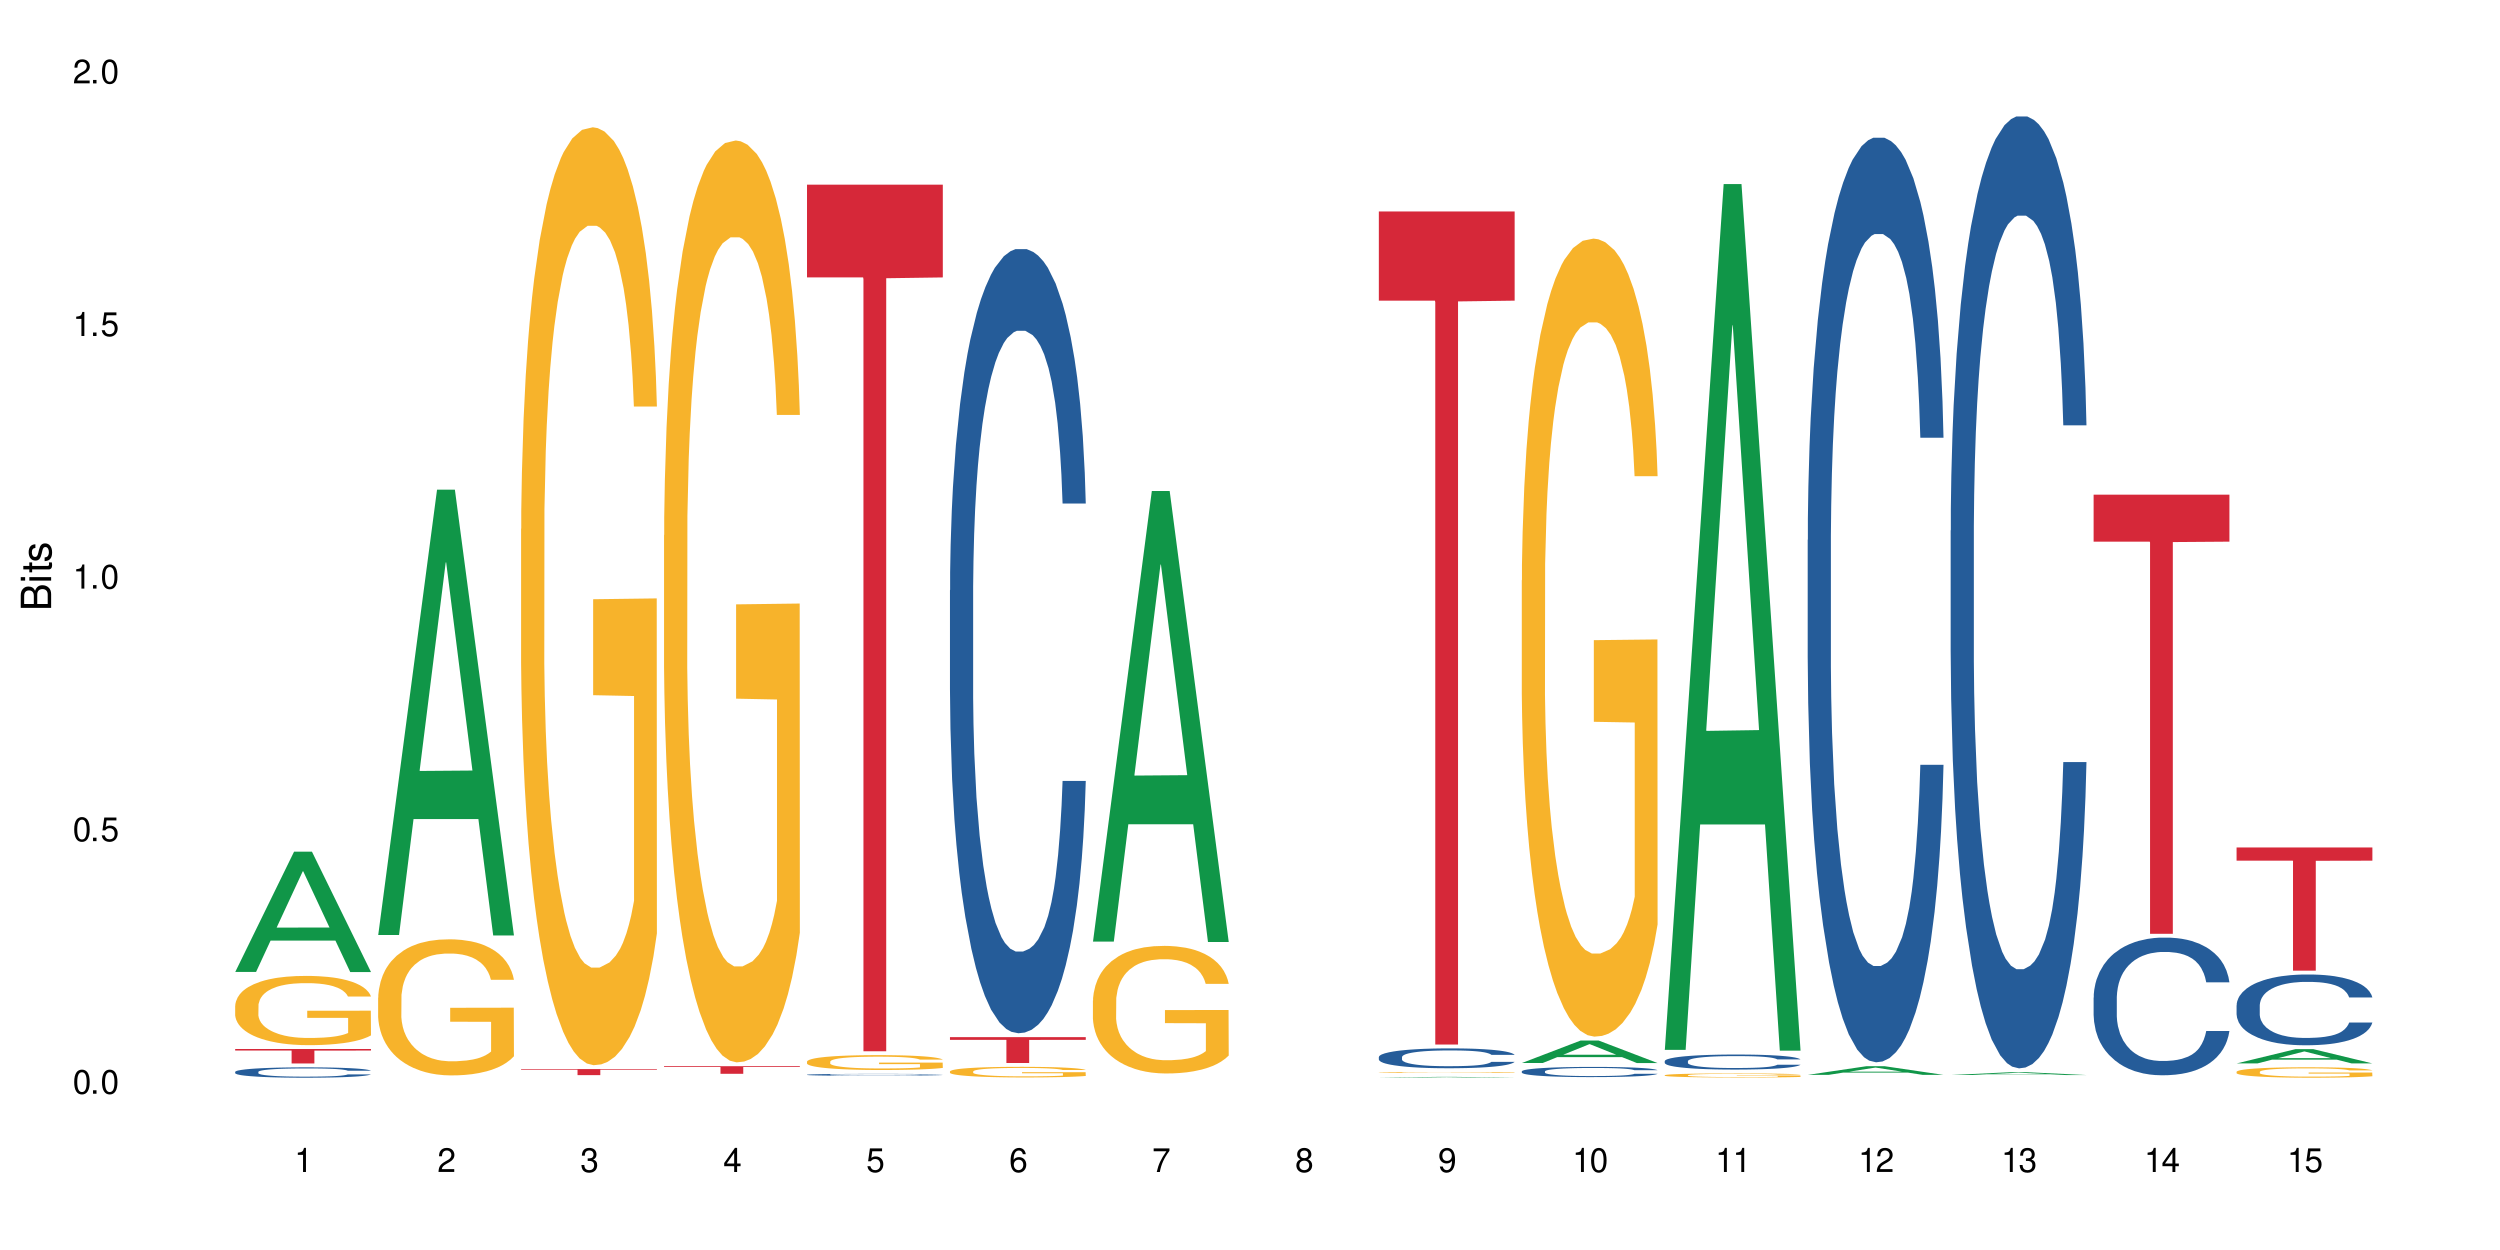 <?xml version="1.0" encoding="UTF-8"?>
<svg xmlns="http://www.w3.org/2000/svg" xmlns:xlink="http://www.w3.org/1999/xlink" width="720" height="360" viewBox="0 0 720 360">
<defs>
<g>
<g id="glyph-0-0">
</g>
<g id="glyph-0-1">
<path d="M 2.641 -6.938 C 2 -6.938 1.422 -6.656 1.078 -6.172 C 0.641 -5.562 0.406 -4.641 0.406 -3.359 C 0.406 -1.016 1.188 0.219 2.641 0.219 C 4.078 0.219 4.859 -1.016 4.859 -3.297 C 4.859 -4.641 4.656 -5.547 4.203 -6.172 C 3.844 -6.656 3.281 -6.938 2.641 -6.938 Z M 2.641 -6.188 C 3.547 -6.188 4 -5.25 4 -3.375 C 4 -1.406 3.562 -0.484 2.625 -0.484 C 1.734 -0.484 1.281 -1.438 1.281 -3.344 C 1.281 -5.25 1.734 -6.188 2.641 -6.188 Z M 2.641 -6.188 "/>
</g>
<g id="glyph-0-2">
<path d="M 1.828 -1 L 0.828 -1 L 0.828 0 L 1.828 0 Z M 1.828 -1 "/>
</g>
<g id="glyph-0-3">
<path d="M 4.562 -6.797 L 1.062 -6.797 L 0.547 -3.094 L 1.328 -3.094 C 1.719 -3.562 2.047 -3.734 2.578 -3.734 C 3.484 -3.734 4.062 -3.109 4.062 -2.094 C 4.062 -1.125 3.484 -0.531 2.578 -0.531 C 1.828 -0.531 1.375 -0.906 1.188 -1.672 L 0.328 -1.672 C 0.453 -1.109 0.547 -0.844 0.75 -0.594 C 1.125 -0.078 1.828 0.219 2.594 0.219 C 3.969 0.219 4.922 -0.781 4.922 -2.219 C 4.922 -3.562 4.031 -4.484 2.719 -4.484 C 2.25 -4.484 1.859 -4.359 1.469 -4.062 L 1.734 -5.969 L 4.562 -5.969 Z M 4.562 -6.797 "/>
</g>
<g id="glyph-0-4">
<path d="M 2.484 -4.938 L 2.484 0 L 3.328 0 L 3.328 -6.938 L 2.766 -6.938 C 2.469 -5.875 2.281 -5.734 0.984 -5.562 L 0.984 -4.938 Z M 2.484 -4.938 "/>
</g>
<g id="glyph-0-5">
<path d="M 4.859 -0.828 L 1.281 -0.828 C 1.359 -1.406 1.672 -1.781 2.5 -2.281 L 3.469 -2.828 C 4.406 -3.344 4.906 -4.062 4.906 -4.906 C 4.906 -5.484 4.672 -6.031 4.266 -6.406 C 3.859 -6.766 3.375 -6.938 2.719 -6.938 C 1.859 -6.938 1.219 -6.625 0.844 -6.031 C 0.609 -5.672 0.5 -5.234 0.484 -4.531 L 1.328 -4.531 C 1.359 -5.016 1.406 -5.281 1.531 -5.516 C 1.75 -5.938 2.188 -6.203 2.703 -6.203 C 3.469 -6.203 4.031 -5.641 4.031 -4.891 C 4.031 -4.344 3.719 -3.859 3.125 -3.516 L 2.234 -3 C 0.812 -2.172 0.406 -1.531 0.328 -0.016 L 4.859 -0.016 Z M 4.859 -0.828 "/>
</g>
<g id="glyph-0-6">
<path d="M 2.125 -3.188 L 2.578 -3.188 C 3.5 -3.188 3.984 -2.766 3.984 -1.922 C 3.984 -1.062 3.469 -0.531 2.594 -0.531 C 1.656 -0.531 1.203 -1 1.156 -2.016 L 0.312 -2.016 C 0.344 -1.453 0.438 -1.094 0.609 -0.781 C 0.953 -0.109 1.625 0.219 2.547 0.219 C 3.953 0.219 4.859 -0.625 4.859 -1.938 C 4.859 -2.828 4.516 -3.297 3.703 -3.594 C 4.344 -3.844 4.656 -4.328 4.656 -5.031 C 4.656 -6.219 3.875 -6.938 2.578 -6.938 C 1.203 -6.938 0.484 -6.172 0.453 -4.703 L 1.297 -4.703 C 1.312 -5.125 1.344 -5.359 1.453 -5.578 C 1.641 -5.969 2.062 -6.203 2.594 -6.203 C 3.344 -6.203 3.797 -5.75 3.797 -5 C 3.797 -4.516 3.609 -4.219 3.25 -4.047 C 3.016 -3.953 2.703 -3.922 2.125 -3.906 Z M 2.125 -3.188 "/>
</g>
<g id="glyph-0-7">
<path d="M 3.141 -1.672 L 3.141 0 L 3.984 0 L 3.984 -1.672 L 4.984 -1.672 L 4.984 -2.438 L 3.984 -2.438 L 3.984 -6.938 L 3.359 -6.938 L 0.266 -2.578 L 0.266 -1.672 Z M 3.141 -2.438 L 1 -2.438 L 3.141 -5.5 Z M 3.141 -2.438 "/>
</g>
<g id="glyph-0-8">
<path d="M 4.781 -5.125 C 4.609 -6.266 3.891 -6.938 2.844 -6.938 C 2.094 -6.938 1.422 -6.578 1.031 -5.953 C 0.594 -5.266 0.406 -4.422 0.406 -3.172 C 0.406 -2 0.578 -1.25 0.984 -0.641 C 1.359 -0.078 1.953 0.219 2.703 0.219 C 3.984 0.219 4.922 -0.75 4.922 -2.094 C 4.922 -3.375 4.062 -4.281 2.844 -4.281 C 2.172 -4.281 1.641 -4.031 1.281 -3.516 C 1.281 -5.234 1.828 -6.188 2.797 -6.188 C 3.391 -6.188 3.797 -5.797 3.938 -5.125 Z M 2.734 -3.531 C 3.547 -3.531 4.062 -2.953 4.062 -2.031 C 4.062 -1.156 3.484 -0.531 2.703 -0.531 C 1.922 -0.531 1.328 -1.188 1.328 -2.078 C 1.328 -2.938 1.906 -3.531 2.734 -3.531 Z M 2.734 -3.531 "/>
</g>
<g id="glyph-0-9">
<path d="M 4.984 -6.797 L 0.438 -6.797 L 0.438 -5.969 L 4.109 -5.969 C 2.5 -3.656 1.828 -2.234 1.328 0 L 2.219 0 C 2.594 -2.172 3.453 -4.047 4.984 -6.094 Z M 4.984 -6.797 "/>
</g>
<g id="glyph-0-10">
<path d="M 3.75 -3.656 C 4.469 -4.094 4.688 -4.438 4.688 -5.078 C 4.688 -6.172 3.844 -6.938 2.641 -6.938 C 1.438 -6.938 0.594 -6.172 0.594 -5.094 C 0.594 -4.438 0.812 -4.094 1.516 -3.656 C 0.734 -3.266 0.359 -2.703 0.359 -1.922 C 0.359 -0.656 1.281 0.219 2.641 0.219 C 3.984 0.219 4.922 -0.656 4.922 -1.922 C 4.922 -2.703 4.531 -3.266 3.75 -3.656 Z M 2.641 -6.188 C 3.359 -6.188 3.812 -5.75 3.812 -5.062 C 3.812 -4.406 3.344 -3.984 2.641 -3.984 C 1.922 -3.984 1.453 -4.406 1.453 -5.078 C 1.453 -5.75 1.922 -6.188 2.641 -6.188 Z M 2.641 -3.266 C 3.484 -3.266 4.062 -2.719 4.062 -1.906 C 4.062 -1.078 3.484 -0.531 2.625 -0.531 C 1.797 -0.531 1.219 -1.094 1.219 -1.906 C 1.219 -2.719 1.781 -3.266 2.641 -3.266 Z M 2.641 -3.266 "/>
</g>
<g id="glyph-0-11">
<path d="M 0.516 -1.578 C 0.672 -0.453 1.406 0.219 2.438 0.219 C 3.188 0.219 3.859 -0.141 4.266 -0.766 C 4.688 -1.453 4.891 -2.297 4.891 -3.547 C 4.891 -4.719 4.703 -5.453 4.312 -6.078 C 3.938 -6.641 3.344 -6.938 2.594 -6.938 C 1.297 -6.938 0.359 -5.969 0.359 -4.625 C 0.359 -3.344 1.234 -2.453 2.453 -2.453 C 3.094 -2.453 3.578 -2.672 4.016 -3.203 C 4 -1.484 3.469 -0.531 2.5 -0.531 C 1.906 -0.531 1.484 -0.906 1.359 -1.578 Z M 2.578 -6.203 C 3.375 -6.203 3.969 -5.531 3.969 -4.641 C 3.969 -3.797 3.391 -3.188 2.547 -3.188 C 1.734 -3.188 1.234 -3.766 1.234 -4.688 C 1.234 -5.562 1.797 -6.203 2.578 -6.203 Z M 2.578 -6.203 "/>
</g>
<g id="glyph-1-0">
</g>
<g id="glyph-1-1">
<path d="M 0 -0.953 L 0 -4.891 C 0 -5.719 -0.234 -6.344 -0.734 -6.797 C -1.188 -7.234 -1.812 -7.469 -2.5 -7.469 C -3.547 -7.469 -4.188 -7 -4.625 -5.875 C -4.984 -6.688 -5.625 -7.094 -6.531 -7.094 C -7.172 -7.094 -7.734 -6.859 -8.141 -6.391 C -8.562 -5.922 -8.75 -5.344 -8.75 -4.5 L -8.75 -0.953 Z M -4.984 -2.062 L -7.766 -2.062 L -7.766 -4.219 C -7.766 -4.844 -7.688 -5.203 -7.453 -5.5 C -7.219 -5.812 -6.859 -5.969 -6.375 -5.969 C -5.891 -5.969 -5.531 -5.812 -5.297 -5.5 C -5.062 -5.203 -4.984 -4.844 -4.984 -4.219 Z M -0.984 -2.062 L -4 -2.062 L -4 -4.781 C -4 -5.766 -3.438 -6.359 -2.484 -6.359 C -1.547 -6.359 -0.984 -5.766 -0.984 -4.781 Z M -0.984 -2.062 "/>
</g>
<g id="glyph-1-2">
<path d="M -6.281 -1.797 L -6.281 -0.797 L 0 -0.797 L 0 -1.797 Z M -8.75 -1.797 L -8.75 -0.797 L -7.484 -0.797 L -7.484 -1.797 Z M -8.75 -1.797 "/>
</g>
<g id="glyph-1-3">
<path d="M -6.281 -3.047 L -6.281 -2.016 L -8.016 -2.016 L -8.016 -1.016 L -6.281 -1.016 L -6.281 -0.172 L -5.469 -0.172 L -5.469 -1.016 L -0.719 -1.016 C -0.078 -1.016 0.281 -1.453 0.281 -2.234 C 0.281 -2.5 0.25 -2.719 0.188 -3.047 L -0.641 -3.047 C -0.609 -2.906 -0.594 -2.766 -0.594 -2.562 C -0.594 -2.141 -0.719 -2.016 -1.156 -2.016 L -5.469 -2.016 L -5.469 -3.047 Z M -6.281 -3.047 "/>
</g>
<g id="glyph-1-4">
<path d="M -4.531 -5.25 C -5.766 -5.25 -6.469 -4.422 -6.469 -2.969 C -6.469 -1.516 -5.719 -0.562 -4.547 -0.562 C -3.562 -0.562 -3.094 -1.062 -2.734 -2.562 L -2.516 -3.484 C -2.344 -4.188 -2.094 -4.469 -1.641 -4.469 C -1.047 -4.469 -0.641 -3.875 -0.641 -3 C -0.641 -2.453 -0.797 -2 -1.062 -1.75 C -1.25 -1.594 -1.422 -1.531 -1.875 -1.469 L -1.875 -0.406 C -0.422 -0.453 0.281 -1.266 0.281 -2.922 C 0.281 -4.5 -0.5 -5.516 -1.719 -5.516 C -2.656 -5.516 -3.172 -4.984 -3.469 -3.734 L -3.703 -2.766 C -3.891 -1.953 -4.156 -1.609 -4.594 -1.609 C -5.188 -1.609 -5.547 -2.125 -5.547 -2.938 C -5.547 -3.75 -5.203 -4.172 -4.531 -4.203 Z M -4.531 -5.25 "/>
</g>
</g>
</defs>
<rect x="-72" y="-36" width="864" height="432" fill="rgb(100%, 100%, 100%)" fill-opacity="1"/>
<path fill-rule="nonzero" fill="rgb(6.275%, 58.824%, 28.235%)" fill-opacity="1" d="M 67.73 279.914 L 67.773 279.883 L 84.695 245.273 L 89.836 245.273 L 106.844 279.949 L 100.867 279.949 L 96.605 270.895 L 77.926 270.895 L 73.75 279.914 L 67.73 279.914 L 79.723 267.152 L 94.895 267.121 L 87.328 250.938 L 87.246 250.906 L 87.16 251.004 L 79.684 267.121 L 79.723 267.152 Z M 67.73 279.914 "/>
<path fill-rule="nonzero" fill="rgb(14.51%, 36.078%, 60%)" fill-opacity="1" d="M 67.73 308.699 L 67.777 308.695 L 67.777 308.629 L 67.922 308.527 L 68.254 308.395 L 68.59 308.305 L 69.449 308.145 L 70.641 307.988 L 71.879 307.867 L 72.785 307.797 L 73.598 307.742 L 75.457 307.641 L 76.652 307.59 L 77.938 307.543 L 79.512 307.496 L 80.656 307.469 L 83.234 307.426 L 85.141 307.406 L 86.621 307.398 L 89.816 307.398 L 91.723 307.41 L 93.105 307.422 L 94.633 307.445 L 95.922 307.469 L 98.164 307.531 L 100.168 307.605 L 101.074 307.648 L 102.504 307.734 L 103.602 307.816 L 104.363 307.887 L 105.223 307.988 L 105.984 308.109 L 106.559 308.25 L 106.844 308.367 L 100.168 308.367 L 99.832 308.258 L 99.449 308.172 L 98.734 308.062 L 98.02 307.984 L 97.02 307.902 L 96.113 307.852 L 94.871 307.801 L 93.773 307.766 L 92.629 307.742 L 91.531 307.727 L 89.434 307.711 L 87 307.711 L 86.094 307.715 L 84.234 307.738 L 83.234 307.758 L 81.801 307.793 L 80.801 307.828 L 79.609 307.883 L 78.797 307.93 L 77.797 308 L 77.078 308.066 L 76.27 308.156 L 75.793 308.223 L 75.363 308.301 L 74.98 308.391 L 74.695 308.484 L 74.504 308.586 L 74.41 308.684 L 74.41 309.105 L 74.504 309.207 L 74.742 309.32 L 75.363 309.488 L 76.27 309.633 L 77.32 309.746 L 78.32 309.828 L 78.891 309.867 L 79.656 309.91 L 80.848 309.965 L 82.566 310.02 L 83.566 310.039 L 85.094 310.062 L 86.668 310.074 L 88.766 310.074 L 90.625 310.062 L 91.867 310.047 L 93.156 310.027 L 94.918 309.98 L 96.016 309.938 L 96.969 309.887 L 97.688 309.832 L 98.164 309.789 L 98.879 309.703 L 99.449 309.613 L 99.879 309.516 L 100.168 309.422 L 106.844 309.422 L 106.559 309.531 L 106.129 309.641 L 105.699 309.719 L 105.031 309.812 L 104.27 309.898 L 103.172 309.996 L 102.266 310.059 L 101.074 310.125 L 99.977 310.176 L 98.781 310.223 L 97.02 310.277 L 95.875 310.305 L 94.633 310.328 L 93.156 310.352 L 91.293 310.371 L 89.289 310.383 L 87.43 310.383 L 85.426 310.379 L 83.949 310.367 L 81.992 310.344 L 79.559 310.293 L 77.797 310.242 L 76.414 310.191 L 75.219 310.137 L 73.883 310.062 L 72.168 309.941 L 71.117 309.848 L 70.402 309.773 L 69.59 309.668 L 69.02 309.57 L 68.352 309.418 L 67.875 309.223 L 67.73 309.074 Z M 67.73 308.699 "/>
<path fill-rule="nonzero" fill="rgb(96.863%, 70.196%, 16.863%)" fill-opacity="1" d="M 67.73 289.602 L 67.777 289.586 L 67.777 289.219 L 67.969 288.398 L 68.445 287.27 L 69.066 286.344 L 69.734 285.613 L 70.164 285.23 L 70.879 284.684 L 71.5 284.285 L 73.074 283.465 L 75.078 282.699 L 76.172 282.371 L 77.414 282.062 L 79.18 281.715 L 79.988 281.586 L 82.469 281.297 L 85.285 281.113 L 88.383 281.059 L 89.816 281.078 L 91.77 281.152 L 94.441 281.352 L 95.969 281.531 L 97.16 281.715 L 98.402 281.953 L 99.926 282.316 L 101.359 282.754 L 102.504 283.191 L 103.648 283.738 L 104.602 284.32 L 105.414 284.957 L 106.129 285.723 L 106.559 286.359 L 106.844 286.996 L 100.215 286.996 L 99.832 286.359 L 99.402 285.867 L 98.688 285.266 L 97.973 284.828 L 97.258 284.484 L 95.922 284.012 L 94.777 283.719 L 93.344 283.465 L 91.961 283.301 L 90.387 283.191 L 89.434 283.152 L 86.906 283.152 L 84.617 283.281 L 83.281 283.426 L 82.328 283.574 L 80.992 283.848 L 80.18 284.066 L 79.703 284.211 L 78.273 284.773 L 77.32 285.285 L 76.793 285.633 L 76.125 286.18 L 75.648 286.668 L 75.125 287.398 L 74.84 287.945 L 74.457 289.184 L 74.41 292.461 L 74.551 293.156 L 74.84 293.902 L 75.219 294.559 L 75.793 295.25 L 76.363 295.777 L 77.367 296.488 L 78.227 296.961 L 78.891 297.27 L 80.18 297.762 L 80.703 297.926 L 81.945 298.254 L 83.234 298.512 L 84.809 298.727 L 86 298.836 L 87.906 298.93 L 90.34 298.93 L 93.203 298.82 L 95.016 298.676 L 96.254 298.527 L 97.066 298.402 L 98.066 298.199 L 98.781 298.02 L 99.449 297.816 L 100.262 297.508 L 100.262 293.156 L 88.48 293.137 L 88.48 291.098 L 106.797 291.078 L 106.844 298.199 L 105.844 298.691 L 104.602 299.164 L 103.41 299.531 L 102.168 299.84 L 100.406 300.188 L 98.973 300.406 L 96.781 300.66 L 94.777 300.824 L 92.676 300.934 L 90.816 300.988 L 88.621 301.004 L 86.668 300.969 L 84.57 300.859 L 82.898 300.715 L 81.371 300.531 L 79.848 300.297 L 77.938 299.914 L 76.699 299.602 L 75.41 299.219 L 74.121 298.766 L 72.977 298.273 L 72.215 297.891 L 71.453 297.453 L 70.641 296.906 L 69.879 296.289 L 69.305 295.723 L 68.781 295.086 L 68.398 294.484 L 68.016 293.664 L 67.828 293.008 L 67.73 292.445 Z M 67.73 289.602 "/>
<path fill-rule="nonzero" fill="rgb(83.922%, 15.686%, 22.353%)" fill-opacity="1" d="M 67.73 302.117 L 106.844 302.117 L 106.844 302.562 L 90.543 302.566 L 90.543 306.285 L 83.984 306.285 L 83.984 302.57 L 83.891 302.562 L 67.73 302.562 Z M 67.73 302.117 "/>
<path fill-rule="nonzero" fill="rgb(6.275%, 58.824%, 28.235%)" fill-opacity="1" d="M 108.902 269.289 L 108.945 269.168 L 125.867 141.031 L 131.008 141.031 L 148.016 269.41 L 142.039 269.41 L 137.777 235.898 L 119.098 235.898 L 114.922 269.289 L 108.902 269.289 L 120.895 222.035 L 136.062 221.914 L 128.5 162.004 L 128.418 161.883 L 128.332 162.246 L 120.855 221.914 L 120.895 222.035 Z M 108.902 269.289 "/>
<path fill-rule="nonzero" fill="rgb(96.863%, 70.196%, 16.863%)" fill-opacity="1" d="M 108.902 287.309 L 108.949 287.273 L 108.949 286.559 L 109.141 284.945 L 109.617 282.727 L 110.238 280.902 L 110.906 279.469 L 111.336 278.719 L 112.051 277.645 L 112.672 276.855 L 114.246 275.246 L 116.25 273.742 L 117.344 273.098 L 118.586 272.488 L 120.352 271.809 L 121.16 271.559 L 123.641 270.984 L 126.457 270.629 L 129.555 270.52 L 130.988 270.555 L 132.941 270.699 L 135.613 271.094 L 137.141 271.449 L 138.332 271.809 L 139.574 272.273 L 141.098 272.992 L 142.531 273.848 L 143.676 274.707 L 144.82 275.781 L 145.773 276.93 L 146.586 278.18 L 147.301 279.684 L 147.73 280.938 L 148.016 282.191 L 141.387 282.191 L 141.004 280.938 L 140.574 279.973 L 139.859 278.789 L 139.145 277.93 L 138.43 277.25 L 137.094 276.32 L 135.949 275.746 L 134.516 275.246 L 133.133 274.922 L 131.559 274.707 L 130.605 274.637 L 128.078 274.637 L 125.789 274.887 L 124.453 275.176 L 123.5 275.461 L 122.164 275.996 L 121.352 276.426 L 120.875 276.715 L 119.445 277.824 L 118.488 278.824 L 117.965 279.504 L 117.297 280.578 L 116.82 281.547 L 116.297 282.977 L 116.008 284.051 L 115.629 286.488 L 115.582 292.93 L 115.723 294.289 L 116.008 295.758 L 116.391 297.047 L 116.965 298.406 L 117.535 299.445 L 118.539 300.84 L 119.395 301.773 L 120.062 302.383 L 121.352 303.348 L 121.875 303.668 L 123.117 304.312 L 124.406 304.816 L 125.98 305.246 L 127.172 305.461 L 129.078 305.637 L 131.512 305.637 L 134.375 305.422 L 136.188 305.137 L 137.426 304.852 L 138.238 304.602 L 139.238 304.207 L 139.953 303.848 L 140.621 303.453 L 141.434 302.848 L 141.434 294.289 L 129.652 294.254 L 129.652 290.246 L 147.969 290.211 L 148.016 304.207 L 147.016 305.172 L 145.773 306.105 L 144.582 306.82 L 143.34 307.43 L 141.578 308.109 L 140.145 308.539 L 137.949 309.039 L 135.949 309.363 L 133.848 309.578 L 131.988 309.684 L 129.793 309.719 L 127.84 309.648 L 125.742 309.434 L 124.07 309.148 L 122.543 308.789 L 121.02 308.324 L 119.109 307.57 L 117.871 306.965 L 116.582 306.211 L 115.293 305.316 L 114.148 304.352 L 113.387 303.598 L 112.625 302.738 L 111.812 301.664 L 111.051 300.449 L 110.477 299.34 L 109.953 298.086 L 109.57 296.902 L 109.188 295.293 L 108.996 294.004 L 108.902 292.895 Z M 108.902 287.309 "/>
<path fill-rule="nonzero" fill="rgb(96.863%, 70.196%, 16.863%)" fill-opacity="1" d="M 150.074 152.355 L 150.121 152.105 L 150.121 147.172 L 150.312 136.07 L 150.789 120.777 L 151.41 108.195 L 152.078 98.328 L 152.508 93.148 L 153.223 85.746 L 153.844 80.32 L 155.418 69.219 L 157.418 58.855 L 158.516 54.418 L 159.758 50.223 L 161.523 45.535 L 162.332 43.809 L 164.812 39.863 L 167.629 37.395 L 170.727 36.656 L 172.16 36.902 L 174.113 37.887 L 176.785 40.602 L 178.312 43.07 L 179.504 45.535 L 180.746 48.742 L 182.27 53.676 L 183.703 59.598 L 184.848 65.52 L 185.992 72.918 L 186.945 80.812 L 187.758 89.445 L 188.473 99.809 L 188.902 108.441 L 189.188 117.078 L 182.559 117.078 L 182.176 108.441 L 181.746 101.781 L 181.031 93.641 L 180.316 87.719 L 179.602 83.031 L 178.266 76.617 L 177.121 72.672 L 175.688 69.219 L 174.305 66.996 L 172.73 65.52 L 171.777 65.023 L 169.25 65.023 L 166.961 66.75 L 165.625 68.727 L 164.672 70.699 L 163.336 74.398 L 162.523 77.359 L 162.047 79.332 L 160.617 86.98 L 159.66 93.887 L 159.137 98.574 L 158.469 105.977 L 157.992 112.637 L 157.469 122.504 L 157.18 129.906 L 156.801 146.68 L 156.754 191.086 L 156.895 200.457 L 157.18 210.574 L 157.562 219.453 L 158.137 228.828 L 158.707 235.98 L 159.711 245.602 L 160.566 252.016 L 161.234 256.211 L 162.523 262.871 L 163.047 265.094 L 164.289 269.531 L 165.578 272.984 L 167.148 275.945 L 168.344 277.426 L 170.25 278.66 L 172.684 278.66 L 175.547 277.18 L 177.359 275.207 L 178.598 273.234 L 179.41 271.508 L 180.41 268.793 L 181.125 266.324 L 181.793 263.613 L 182.605 259.418 L 182.605 200.457 L 170.824 200.211 L 170.824 172.582 L 189.141 172.336 L 189.188 268.793 L 188.188 275.453 L 186.945 281.867 L 185.754 286.801 L 184.512 290.996 L 182.746 295.684 L 181.316 298.641 L 179.121 302.098 L 177.121 304.316 L 175.02 305.797 L 173.16 306.535 L 170.965 306.781 L 169.012 306.289 L 166.91 304.809 L 165.242 302.836 L 163.715 300.367 L 162.191 297.16 L 160.281 291.98 L 159.043 287.789 L 157.754 282.605 L 156.465 276.441 L 155.32 269.777 L 154.559 264.598 L 153.793 258.68 L 152.984 251.277 L 152.219 242.891 L 151.648 235.242 L 151.125 226.609 L 150.742 218.469 L 150.359 207.367 L 150.168 198.484 L 150.074 190.836 Z M 150.074 152.355 "/>
<path fill-rule="nonzero" fill="rgb(83.922%, 15.686%, 22.353%)" fill-opacity="1" d="M 150.074 307.895 L 189.188 307.895 L 189.188 308.082 L 172.887 308.082 L 172.887 309.645 L 166.328 309.645 L 166.328 308.086 L 166.234 308.082 L 150.074 308.082 Z M 150.074 307.895 "/>
<path fill-rule="nonzero" fill="rgb(96.863%, 70.196%, 16.863%)" fill-opacity="1" d="M 191.246 154.176 L 191.293 153.934 L 191.293 149.086 L 191.484 138.176 L 191.961 123.141 L 192.582 110.773 L 193.25 101.078 L 193.68 95.984 L 194.395 88.711 L 195.016 83.375 L 196.59 72.465 L 198.59 62.281 L 199.688 57.918 L 200.93 53.797 L 202.695 49.188 L 203.504 47.492 L 205.984 43.613 L 208.801 41.188 L 211.898 40.461 L 213.332 40.703 L 215.285 41.672 L 217.957 44.34 L 219.484 46.766 L 220.676 49.188 L 221.918 52.34 L 223.441 57.191 L 224.875 63.008 L 226.02 68.828 L 227.164 76.102 L 228.117 83.863 L 228.93 92.348 L 229.645 102.531 L 230.074 111.02 L 230.359 119.504 L 223.73 119.504 L 223.348 111.02 L 222.918 104.473 L 222.203 96.469 L 221.488 90.652 L 220.77 86.043 L 219.438 79.738 L 218.293 75.859 L 216.859 72.465 L 215.477 70.285 L 213.902 68.828 L 212.949 68.344 L 210.422 68.344 L 208.133 70.043 L 206.797 71.98 L 205.84 73.922 L 204.508 77.559 L 203.695 80.469 L 203.219 82.406 L 201.789 89.922 L 200.832 96.711 L 200.309 101.32 L 199.641 108.594 L 199.164 115.141 L 198.641 124.84 L 198.352 132.113 L 197.973 148.602 L 197.922 192.242 L 198.066 201.457 L 198.352 211.398 L 198.734 220.129 L 199.309 229.34 L 199.879 236.371 L 200.883 245.828 L 201.738 252.133 L 202.406 256.254 L 203.695 262.801 L 204.219 264.984 L 205.461 269.348 L 206.746 272.742 L 208.32 275.652 L 209.516 277.105 L 211.422 278.32 L 213.855 278.32 L 216.719 276.863 L 218.531 274.926 L 219.77 272.984 L 220.582 271.285 L 221.582 268.621 L 222.297 266.195 L 222.965 263.527 L 223.777 259.406 L 223.777 201.457 L 211.996 201.215 L 211.996 174.059 L 230.312 173.816 L 230.359 268.621 L 229.355 275.168 L 228.117 281.469 L 226.926 286.32 L 225.684 290.441 L 223.918 295.047 L 222.488 297.957 L 220.293 301.352 L 218.293 303.535 L 216.191 304.988 L 214.332 305.719 L 212.137 305.961 L 210.184 305.473 L 208.082 304.02 L 206.414 302.082 L 204.887 299.656 L 203.359 296.504 L 201.453 291.41 L 200.215 287.289 L 198.926 282.199 L 197.637 276.137 L 196.492 269.59 L 195.73 264.496 L 194.965 258.68 L 194.156 251.406 L 193.391 243.16 L 192.82 235.645 L 192.297 227.16 L 191.914 219.156 L 191.531 208.246 L 191.34 199.516 L 191.246 192 Z M 191.246 154.176 "/>
<path fill-rule="nonzero" fill="rgb(83.922%, 15.686%, 22.353%)" fill-opacity="1" d="M 191.246 307.07 L 230.359 307.07 L 230.359 307.305 L 214.059 307.305 L 214.059 309.25 L 207.5 309.25 L 207.5 307.309 L 207.402 307.305 L 191.246 307.305 Z M 191.246 307.07 "/>
<path fill-rule="nonzero" fill="rgb(14.51%, 36.078%, 60%)" fill-opacity="1" d="M 232.418 309.52 L 232.465 309.516 L 232.465 309.504 L 232.609 309.484 L 232.941 309.461 L 233.277 309.445 L 234.133 309.414 L 235.328 309.387 L 236.566 309.363 L 237.473 309.352 L 238.285 309.34 L 240.145 309.32 L 241.336 309.312 L 242.625 309.305 L 244.199 309.297 L 245.344 309.289 L 247.918 309.281 L 249.828 309.277 L 256.41 309.277 L 257.793 309.281 L 259.32 309.285 L 260.609 309.289 L 262.848 309.301 L 264.852 309.316 L 265.758 309.324 L 267.191 309.34 L 268.285 309.355 L 269.051 309.367 L 269.91 309.387 L 270.672 309.41 L 271.246 309.434 L 271.531 309.457 L 264.852 309.457 L 264.52 309.438 L 264.137 309.422 L 263.422 309.398 L 262.707 309.387 L 261.703 309.371 L 260.797 309.359 L 259.559 309.352 L 258.461 309.344 L 257.316 309.34 L 256.219 309.336 L 250.781 309.336 L 248.922 309.34 L 247.918 309.344 L 246.488 309.352 L 245.488 309.355 L 244.293 309.367 L 243.484 309.375 L 242.48 309.391 L 241.766 309.402 L 240.957 309.418 L 240.48 309.43 L 240.051 309.445 L 239.668 309.461 L 239.383 309.477 L 239.191 309.496 L 239.094 309.516 L 239.094 309.594 L 239.191 309.613 L 239.43 309.633 L 240.051 309.664 L 240.957 309.691 L 242.004 309.711 L 243.008 309.727 L 243.578 309.734 L 244.344 309.742 L 245.535 309.754 L 247.25 309.762 L 248.254 309.766 L 249.781 309.77 L 251.355 309.773 L 253.453 309.773 L 255.312 309.77 L 256.555 309.77 L 257.84 309.762 L 259.605 309.754 L 260.703 309.746 L 261.656 309.738 L 262.848 309.719 L 263.566 309.703 L 264.137 309.688 L 264.566 309.668 L 264.852 309.652 L 271.531 309.652 L 271.246 309.672 L 270.816 309.691 L 270.387 309.707 L 269.719 309.723 L 268.953 309.738 L 267.859 309.758 L 266.953 309.77 L 265.758 309.781 L 264.66 309.793 L 263.469 309.801 L 261.703 309.809 L 260.559 309.816 L 259.32 309.82 L 257.84 309.824 L 255.98 309.828 L 248.637 309.828 L 246.68 309.82 L 244.246 309.812 L 242.48 309.805 L 241.098 309.793 L 239.906 309.785 L 238.57 309.77 L 236.852 309.746 L 235.805 309.73 L 235.09 309.715 L 234.277 309.695 L 233.707 309.68 L 233.039 309.652 L 232.559 309.613 L 232.418 309.586 Z M 232.418 309.52 "/>
<path fill-rule="nonzero" fill="rgb(96.863%, 70.196%, 16.863%)" fill-opacity="1" d="M 232.418 305.715 L 232.465 305.711 L 232.465 305.633 L 232.656 305.457 L 233.133 305.215 L 233.754 305.016 L 234.422 304.859 L 234.852 304.773 L 235.566 304.656 L 236.188 304.57 L 237.758 304.395 L 239.762 304.23 L 240.859 304.16 L 242.102 304.094 L 243.863 304.02 L 244.676 303.992 L 247.156 303.93 L 249.969 303.891 L 253.07 303.879 L 254.504 303.883 L 256.457 303.898 L 259.129 303.941 L 260.656 303.98 L 261.848 304.02 L 263.086 304.07 L 264.613 304.148 L 266.047 304.242 L 267.191 304.336 L 268.336 304.453 L 269.289 304.578 L 270.098 304.715 L 270.816 304.883 L 271.246 305.02 L 271.531 305.156 L 264.898 305.156 L 264.52 305.02 L 264.09 304.914 L 263.375 304.781 L 262.66 304.688 L 261.941 304.613 L 260.609 304.512 L 259.461 304.449 L 258.031 304.395 L 256.648 304.359 L 255.074 304.336 L 254.121 304.328 L 251.594 304.328 L 249.305 304.355 L 247.969 304.387 L 247.012 304.418 L 245.676 304.477 L 244.867 304.523 L 244.391 304.555 L 242.957 304.676 L 242.004 304.785 L 241.48 304.863 L 240.812 304.98 L 240.336 305.086 L 239.812 305.242 L 239.523 305.359 L 239.145 305.625 L 239.094 306.328 L 239.238 306.477 L 239.523 306.637 L 239.906 306.781 L 240.48 306.93 L 241.051 307.043 L 242.051 307.195 L 242.91 307.297 L 243.578 307.363 L 244.867 307.469 L 245.391 307.504 L 246.633 307.574 L 247.918 307.629 L 249.492 307.676 L 250.688 307.699 L 252.594 307.719 L 255.027 307.719 L 257.887 307.695 L 259.699 307.664 L 260.941 307.633 L 261.754 307.605 L 262.754 307.562 L 263.469 307.523 L 264.137 307.48 L 264.949 307.414 L 264.949 306.477 L 253.168 306.473 L 253.168 306.035 L 271.484 306.031 L 271.531 307.562 L 270.527 307.668 L 269.289 307.77 L 268.098 307.848 L 266.855 307.914 L 265.09 307.988 L 263.66 308.035 L 261.465 308.09 L 259.461 308.125 L 257.363 308.148 L 255.504 308.16 L 253.309 308.164 L 251.355 308.156 L 249.254 308.133 L 247.586 308.102 L 246.059 308.062 L 244.531 308.012 L 242.625 307.93 L 241.387 307.863 L 240.098 307.781 L 238.809 307.684 L 237.664 307.578 L 236.902 307.496 L 236.137 307.402 L 235.328 307.285 L 234.562 307.152 L 233.992 307.031 L 233.465 306.895 L 233.086 306.766 L 232.703 306.586 L 232.512 306.445 L 232.418 306.324 Z M 232.418 305.715 "/>
<path fill-rule="nonzero" fill="rgb(83.922%, 15.686%, 22.353%)" fill-opacity="1" d="M 232.418 53.184 L 271.531 53.184 L 271.531 79.898 L 255.23 80.133 L 255.23 302.766 L 248.672 302.766 L 248.672 80.367 L 248.574 79.898 L 232.418 79.898 Z M 232.418 53.184 "/>
<path fill-rule="nonzero" fill="rgb(14.51%, 36.078%, 60%)" fill-opacity="1" d="M 273.59 170.004 L 273.637 169.797 L 273.637 164.844 L 273.781 156.996 L 274.113 147.09 L 274.449 140.277 L 275.305 128.098 L 276.5 116.332 L 277.738 107.246 L 278.645 101.879 L 279.457 97.75 L 281.316 90.113 L 282.508 86.191 L 283.797 82.684 L 285.371 79.172 L 286.516 77.109 L 289.09 73.805 L 291 72.359 L 292.477 71.742 L 295.672 71.742 L 297.582 72.566 L 298.965 73.598 L 300.492 75.25 L 301.777 77.109 L 304.02 81.648 L 306.023 87.43 L 306.93 90.734 L 308.363 97.133 L 309.457 103.324 L 310.223 108.691 L 311.082 116.332 L 311.844 125.621 L 312.414 136.148 L 312.703 145.023 L 306.023 145.023 L 305.691 136.766 L 305.309 130.367 L 304.594 121.902 L 303.879 115.918 L 302.875 109.93 L 301.969 106.008 L 300.73 102.086 L 299.633 99.609 L 298.488 97.75 L 297.391 96.512 L 295.293 95.273 L 292.859 95.273 L 291.953 95.688 L 290.094 97.34 L 289.09 98.785 L 287.66 101.672 L 286.66 104.355 L 285.465 108.484 L 284.656 111.996 L 283.652 117.363 L 282.938 122.109 L 282.129 128.922 L 281.648 134.082 L 281.223 139.863 L 280.84 146.676 L 280.555 153.902 L 280.363 161.539 L 280.266 168.969 L 280.266 200.969 L 280.363 208.398 L 280.602 217.07 L 281.223 229.66 L 282.129 240.602 L 283.176 249.273 L 284.18 255.465 L 284.75 258.355 L 285.516 261.66 L 286.707 265.789 L 288.422 269.914 L 289.426 271.566 L 290.953 273.219 L 292.527 274.043 L 294.625 274.043 L 296.484 273.219 L 297.727 272.188 L 299.012 270.535 L 300.777 267.027 L 301.875 263.723 L 302.828 259.801 L 303.543 255.879 L 304.02 252.574 L 304.738 246.176 L 305.309 239.156 L 305.738 231.934 L 306.023 224.914 L 312.703 224.914 L 312.414 233.172 L 311.988 241.223 L 311.559 247.207 L 310.891 254.434 L 310.125 260.832 L 309.027 268.059 L 308.121 272.805 L 306.93 277.965 L 305.832 281.891 L 304.641 285.398 L 302.875 289.527 L 301.73 291.59 L 300.492 293.449 L 299.012 295.102 L 297.152 296.547 L 295.148 297.371 L 293.289 297.578 L 291.285 297.164 L 289.805 296.34 L 287.852 294.48 L 285.418 290.766 L 283.652 286.844 L 282.27 282.922 L 281.078 278.793 L 279.742 273.219 L 278.023 264.137 L 276.977 257.117 L 276.262 251.336 L 275.449 243.285 L 274.875 236.062 L 274.211 224.5 L 273.73 209.844 L 273.59 198.492 Z M 273.59 170.004 "/>
<path fill-rule="nonzero" fill="rgb(96.863%, 70.196%, 16.863%)" fill-opacity="1" d="M 273.59 308.559 L 273.637 308.555 L 273.637 308.5 L 273.828 308.375 L 274.305 308.199 L 274.926 308.059 L 275.594 307.945 L 276.023 307.887 L 276.738 307.805 L 277.355 307.742 L 278.93 307.617 L 280.934 307.5 L 282.031 307.449 L 283.273 307.402 L 285.035 307.348 L 285.848 307.328 L 288.328 307.281 L 291.141 307.254 L 294.242 307.246 L 295.672 307.25 L 297.629 307.262 L 300.301 307.293 L 301.828 307.32 L 303.02 307.348 L 304.258 307.383 L 305.785 307.441 L 307.215 307.508 L 308.363 307.574 L 309.508 307.656 L 310.461 307.746 L 311.27 307.844 L 311.988 307.961 L 312.414 308.059 L 312.703 308.156 L 306.07 308.156 L 305.691 308.059 L 305.262 307.984 L 304.547 307.891 L 303.832 307.824 L 303.113 307.773 L 301.777 307.699 L 300.633 307.656 L 299.203 307.617 L 297.82 307.59 L 296.246 307.574 L 295.293 307.566 L 292.766 307.566 L 290.473 307.586 L 289.141 307.609 L 288.184 307.633 L 286.848 307.676 L 286.039 307.707 L 285.562 307.73 L 284.129 307.816 L 283.176 307.895 L 282.652 307.949 L 281.984 308.031 L 281.508 308.109 L 280.98 308.219 L 280.695 308.305 L 280.316 308.492 L 280.266 308.996 L 280.41 309.102 L 280.695 309.219 L 281.078 309.316 L 281.648 309.426 L 282.223 309.504 L 283.223 309.613 L 284.082 309.688 L 284.75 309.734 L 286.039 309.809 L 286.562 309.836 L 287.805 309.887 L 289.09 309.926 L 290.664 309.957 L 291.859 309.977 L 293.766 309.988 L 296.199 309.988 L 299.059 309.973 L 300.871 309.949 L 302.113 309.926 L 302.922 309.906 L 303.926 309.875 L 304.641 309.848 L 305.309 309.816 L 306.121 309.77 L 306.121 309.102 L 294.34 309.102 L 294.34 308.785 L 312.656 308.785 L 312.703 309.875 L 311.699 309.953 L 310.461 310.023 L 309.27 310.082 L 308.027 310.129 L 306.262 310.18 L 304.832 310.215 L 302.637 310.254 L 300.633 310.281 L 298.535 310.297 L 296.676 310.305 L 294.48 310.309 L 292.527 310.301 L 290.426 310.285 L 288.758 310.262 L 287.23 310.234 L 285.703 310.199 L 283.797 310.141 L 282.555 310.094 L 281.27 310.035 L 279.98 309.965 L 278.836 309.887 L 278.074 309.828 L 277.309 309.762 L 276.5 309.68 L 275.734 309.582 L 275.164 309.496 L 274.637 309.398 L 274.258 309.305 L 273.875 309.18 L 273.684 309.082 L 273.59 308.992 Z M 273.59 308.559 "/>
<path fill-rule="nonzero" fill="rgb(83.922%, 15.686%, 22.353%)" fill-opacity="1" d="M 273.59 298.691 L 312.703 298.691 L 312.703 299.488 L 296.402 299.492 L 296.402 306.137 L 289.844 306.137 L 289.844 299.5 L 289.746 299.488 L 273.59 299.488 Z M 273.59 298.691 "/>
<path fill-rule="nonzero" fill="rgb(6.275%, 58.824%, 28.235%)" fill-opacity="1" d="M 314.762 271.18 L 314.801 271.059 L 331.727 141.41 L 336.867 141.41 L 353.875 271.301 L 347.898 271.301 L 343.637 237.395 L 324.957 237.395 L 320.777 271.18 L 314.762 271.18 L 326.754 223.367 L 341.922 223.246 L 334.359 162.629 L 334.273 162.508 L 334.191 162.875 L 326.711 223.246 L 326.754 223.367 Z M 314.762 271.18 "/>
<path fill-rule="nonzero" fill="rgb(96.863%, 70.196%, 16.863%)" fill-opacity="1" d="M 314.762 288.152 L 314.809 288.121 L 314.809 287.449 L 315 285.938 L 315.477 283.859 L 316.098 282.145 L 316.766 280.805 L 317.191 280.098 L 317.91 279.094 L 318.527 278.355 L 320.102 276.844 L 322.105 275.434 L 323.203 274.828 L 324.445 274.258 L 326.207 273.621 L 327.02 273.387 L 329.5 272.848 L 332.312 272.516 L 335.414 272.414 L 336.844 272.445 L 338.801 272.582 L 341.473 272.949 L 343 273.285 L 344.191 273.621 L 345.43 274.059 L 346.957 274.73 L 348.387 275.535 L 349.531 276.34 L 350.68 277.348 L 351.633 278.422 L 352.441 279.594 L 353.16 281.004 L 353.586 282.18 L 353.875 283.355 L 347.242 283.355 L 346.863 282.18 L 346.434 281.273 L 345.719 280.164 L 345 279.359 L 344.285 278.723 L 342.949 277.852 L 341.805 277.312 L 340.375 276.844 L 338.992 276.543 L 337.418 276.34 L 336.465 276.273 L 333.938 276.273 L 331.645 276.508 L 330.309 276.777 L 329.355 277.043 L 328.02 277.547 L 327.211 277.949 L 326.734 278.219 L 325.301 279.258 L 324.348 280.199 L 323.824 280.836 L 323.156 281.844 L 322.68 282.75 L 322.152 284.094 L 321.867 285.098 L 321.484 287.383 L 321.438 293.422 L 321.582 294.699 L 321.867 296.074 L 322.25 297.281 L 322.82 298.559 L 323.395 299.531 L 324.395 300.84 L 325.254 301.711 L 325.922 302.281 L 327.211 303.188 L 327.734 303.492 L 328.977 304.094 L 330.262 304.566 L 331.836 304.969 L 333.031 305.168 L 334.938 305.336 L 337.371 305.336 L 340.23 305.137 L 342.043 304.867 L 343.285 304.598 L 344.094 304.363 L 345.098 303.996 L 345.812 303.66 L 346.48 303.289 L 347.293 302.719 L 347.293 294.699 L 335.508 294.664 L 335.508 290.906 L 353.824 290.871 L 353.875 303.996 L 352.871 304.902 L 351.633 305.773 L 350.438 306.445 L 349.199 307.016 L 347.434 307.652 L 346.004 308.055 L 343.809 308.523 L 341.805 308.828 L 339.707 309.027 L 337.848 309.129 L 335.652 309.164 L 333.695 309.094 L 331.598 308.895 L 329.93 308.625 L 328.402 308.289 L 326.875 307.855 L 324.969 307.148 L 323.727 306.578 L 322.441 305.875 L 321.152 305.035 L 320.008 304.129 L 319.246 303.422 L 318.48 302.617 L 317.672 301.613 L 316.906 300.469 L 316.336 299.43 L 315.809 298.254 L 315.43 297.148 L 315.047 295.637 L 314.855 294.43 L 314.762 293.391 Z M 314.762 288.152 "/>
<path fill-rule="nonzero" fill="rgb(6.275%, 58.824%, 28.235%)" fill-opacity="1" d="M 397.105 310.383 L 397.145 310.383 L 414.07 310.141 L 419.211 310.141 L 436.219 310.383 L 430.242 310.383 L 425.98 310.32 L 407.301 310.32 L 403.121 310.383 L 397.105 310.383 L 409.098 310.297 L 424.266 310.293 L 416.703 310.184 L 416.535 310.184 L 409.055 310.293 L 409.098 310.297 Z M 397.105 310.383 "/>
<path fill-rule="nonzero" fill="rgb(14.51%, 36.078%, 60%)" fill-opacity="1" d="M 397.105 304.426 L 397.152 304.418 L 397.152 304.293 L 397.293 304.094 L 397.629 303.844 L 397.961 303.672 L 398.82 303.363 L 400.012 303.066 L 401.254 302.836 L 402.16 302.699 L 402.973 302.594 L 404.832 302.402 L 406.023 302.301 L 407.312 302.215 L 408.887 302.125 L 410.031 302.07 L 412.605 301.988 L 414.516 301.953 L 415.992 301.938 L 419.188 301.938 L 421.098 301.957 L 422.48 301.984 L 424.008 302.023 L 425.293 302.07 L 427.535 302.188 L 429.539 302.332 L 430.445 302.418 L 431.875 302.578 L 432.973 302.734 L 433.738 302.871 L 434.594 303.066 L 435.359 303.301 L 435.93 303.566 L 436.219 303.793 L 429.539 303.793 L 429.207 303.582 L 428.824 303.422 L 428.109 303.207 L 427.395 303.055 L 426.391 302.902 L 425.484 302.805 L 424.246 302.703 L 423.148 302.641 L 422.004 302.594 L 420.906 302.562 L 418.809 302.531 L 416.375 302.531 L 415.469 302.543 L 413.609 302.586 L 412.605 302.621 L 411.176 302.695 L 410.172 302.762 L 408.98 302.867 L 408.172 302.957 L 407.168 303.09 L 406.453 303.211 L 405.641 303.383 L 405.164 303.516 L 404.734 303.66 L 404.355 303.836 L 404.066 304.016 L 403.879 304.211 L 403.781 304.398 L 403.781 305.211 L 403.879 305.398 L 404.117 305.617 L 404.734 305.938 L 405.641 306.215 L 406.691 306.434 L 407.691 306.59 L 408.266 306.664 L 409.027 306.746 L 410.223 306.852 L 411.938 306.957 L 412.941 306.996 L 414.465 307.039 L 416.039 307.059 L 418.141 307.059 L 420 307.039 L 421.238 307.012 L 422.527 306.973 L 424.293 306.883 L 425.391 306.797 L 426.344 306.699 L 427.059 306.602 L 427.535 306.516 L 428.25 306.355 L 428.824 306.176 L 429.254 305.992 L 429.539 305.816 L 436.219 305.816 L 435.93 306.023 L 435.5 306.23 L 435.07 306.379 L 434.406 306.562 L 433.641 306.727 L 432.543 306.91 L 431.637 307.027 L 430.445 307.16 L 429.348 307.258 L 428.156 307.348 L 426.391 307.453 L 425.246 307.504 L 424.008 307.551 L 422.527 307.594 L 420.668 307.629 L 418.664 307.652 L 416.805 307.656 L 414.801 307.645 L 413.32 307.625 L 411.367 307.578 L 408.934 307.484 L 407.168 307.383 L 405.785 307.285 L 404.594 307.18 L 403.258 307.039 L 401.539 306.809 L 400.492 306.633 L 399.773 306.484 L 398.965 306.281 L 398.391 306.098 L 397.723 305.805 L 397.246 305.434 L 397.105 305.145 Z M 397.105 304.426 "/>
<path fill-rule="nonzero" fill="rgb(96.863%, 70.196%, 16.863%)" fill-opacity="1" d="M 397.105 308.879 L 397.152 308.879 L 397.152 308.875 L 397.344 308.863 L 397.82 308.852 L 398.441 308.836 L 399.105 308.828 L 399.535 308.824 L 400.254 308.816 L 400.871 308.809 L 402.445 308.801 L 404.449 308.789 L 405.547 308.785 L 406.785 308.781 L 408.551 308.777 L 409.363 308.773 L 411.844 308.77 L 421.145 308.77 L 423.816 308.773 L 425.34 308.773 L 426.535 308.777 L 427.773 308.781 L 429.301 308.785 L 430.73 308.789 L 433.02 308.805 L 433.977 308.812 L 434.785 308.82 L 435.5 308.828 L 435.93 308.836 L 436.219 308.848 L 429.586 308.848 L 429.207 308.836 L 428.777 308.832 L 428.059 308.824 L 427.344 308.816 L 426.629 308.812 L 425.293 308.809 L 424.148 308.805 L 422.719 308.801 L 421.336 308.797 L 413.988 308.797 L 412.652 308.801 L 411.699 308.801 L 410.363 308.805 L 409.555 308.809 L 409.078 308.809 L 407.645 308.816 L 406.691 308.824 L 406.168 308.828 L 405.5 308.836 L 405.023 308.84 L 404.496 308.852 L 404.211 308.859 L 403.828 308.875 L 403.781 308.918 L 403.926 308.926 L 404.211 308.938 L 404.594 308.945 L 405.164 308.953 L 405.738 308.961 L 406.738 308.973 L 407.598 308.977 L 408.266 308.98 L 409.555 308.988 L 410.078 308.988 L 411.316 308.996 L 412.605 308.996 L 414.18 309 L 415.371 309.004 L 419.715 309.004 L 422.574 309 L 424.387 309 L 425.629 308.996 L 426.438 308.996 L 427.441 308.992 L 428.156 308.992 L 428.824 308.988 L 429.633 308.984 L 429.633 308.926 L 417.852 308.926 L 417.852 308.898 L 436.168 308.898 L 436.219 308.992 L 435.215 309 L 433.977 309.008 L 432.781 309.012 L 431.543 309.016 L 429.777 309.02 L 428.348 309.023 L 426.152 309.027 L 424.148 309.027 L 422.051 309.031 L 416.039 309.031 L 413.941 309.027 L 412.273 309.027 L 409.219 309.02 L 407.312 309.016 L 406.07 309.012 L 404.785 309.008 L 403.496 309 L 402.352 308.996 L 401.586 308.988 L 400.824 308.984 L 400.012 308.977 L 399.25 308.969 L 398.68 308.961 L 398.152 308.953 L 397.773 308.945 L 397.391 308.934 L 397.199 308.926 L 397.105 308.918 Z M 397.105 308.879 "/>
<path fill-rule="nonzero" fill="rgb(83.922%, 15.686%, 22.353%)" fill-opacity="1" d="M 397.105 60.906 L 436.219 60.906 L 436.219 86.586 L 419.914 86.812 L 419.914 300.824 L 413.359 300.824 L 413.359 87.035 L 413.262 86.586 L 397.105 86.586 Z M 397.105 60.906 "/>
<path fill-rule="nonzero" fill="rgb(6.275%, 58.824%, 28.235%)" fill-opacity="1" d="M 438.277 306.152 L 438.316 306.145 L 455.242 299.664 L 460.383 299.664 L 477.387 306.16 L 471.414 306.16 L 467.152 304.461 L 448.473 304.461 L 444.293 306.152 L 438.277 306.152 L 450.27 303.762 L 465.438 303.754 L 457.875 300.723 L 457.789 300.719 L 457.707 300.734 L 450.227 303.754 L 450.27 303.762 Z M 438.277 306.152 "/>
<path fill-rule="nonzero" fill="rgb(14.51%, 36.078%, 60%)" fill-opacity="1" d="M 438.277 308.547 L 438.324 308.547 L 438.324 308.48 L 438.465 308.379 L 438.801 308.25 L 439.133 308.16 L 439.992 308.004 L 441.184 307.852 L 442.426 307.73 L 443.332 307.664 L 444.141 307.609 L 446.004 307.508 L 447.195 307.457 L 448.484 307.414 L 450.059 307.367 L 451.203 307.34 L 453.777 307.297 L 455.688 307.277 L 457.164 307.27 L 460.359 307.27 L 462.27 307.281 L 463.652 307.293 L 465.176 307.316 L 466.465 307.34 L 468.707 307.398 L 470.711 307.473 L 471.617 307.516 L 473.047 307.602 L 474.145 307.68 L 474.91 307.75 L 475.766 307.852 L 476.531 307.973 L 477.102 308.109 L 477.387 308.223 L 470.711 308.223 L 470.375 308.117 L 469.996 308.031 L 469.281 307.922 L 468.562 307.844 L 467.562 307.766 L 466.656 307.715 L 465.418 307.664 L 464.32 307.633 L 463.176 307.609 L 462.078 307.594 L 459.977 307.578 L 457.547 307.578 L 456.641 307.582 L 454.781 307.602 L 453.777 307.621 L 452.348 307.66 L 451.344 307.695 L 450.152 307.746 L 449.34 307.793 L 448.34 307.863 L 447.625 307.926 L 446.812 308.016 L 446.336 308.082 L 445.906 308.156 L 445.527 308.246 L 445.238 308.34 L 445.047 308.438 L 444.953 308.535 L 444.953 308.949 L 445.047 309.047 L 445.289 309.16 L 445.906 309.324 L 446.812 309.465 L 447.863 309.578 L 448.863 309.66 L 449.438 309.699 L 450.199 309.742 L 451.395 309.793 L 453.109 309.848 L 454.113 309.871 L 455.637 309.891 L 457.211 309.902 L 459.312 309.902 L 461.172 309.891 L 462.41 309.879 L 463.699 309.855 L 465.465 309.809 L 466.562 309.766 L 467.516 309.715 L 468.23 309.664 L 468.707 309.621 L 469.422 309.539 L 469.996 309.449 L 470.426 309.355 L 470.711 309.262 L 477.387 309.262 L 477.102 309.371 L 476.672 309.473 L 476.242 309.551 L 475.574 309.645 L 474.812 309.73 L 473.715 309.824 L 472.809 309.887 L 471.617 309.953 L 470.52 310.004 L 469.328 310.051 L 467.562 310.102 L 466.418 310.129 L 465.176 310.152 L 463.699 310.176 L 461.84 310.195 L 459.836 310.203 L 457.977 310.207 L 455.973 310.203 L 454.492 310.191 L 452.539 310.168 L 450.105 310.117 L 448.34 310.066 L 446.957 310.016 L 445.766 309.965 L 444.43 309.891 L 442.711 309.773 L 441.664 309.68 L 440.945 309.605 L 440.137 309.5 L 439.562 309.406 L 438.895 309.258 L 438.418 309.066 L 438.277 308.918 Z M 438.277 308.547 "/>
<path fill-rule="nonzero" fill="rgb(96.863%, 70.196%, 16.863%)" fill-opacity="1" d="M 438.277 167.156 L 438.324 166.945 L 438.324 162.746 L 438.516 153.301 L 438.992 140.289 L 439.609 129.582 L 440.277 121.188 L 440.707 116.781 L 441.422 110.484 L 442.043 105.867 L 443.617 96.422 L 445.621 87.605 L 446.719 83.828 L 447.957 80.258 L 449.723 76.27 L 450.535 74.801 L 453.016 71.441 L 455.828 69.344 L 458.93 68.715 L 460.359 68.922 L 462.316 69.762 L 464.988 72.07 L 466.512 74.172 L 467.707 76.27 L 468.945 79 L 470.473 83.195 L 471.902 88.234 L 473.047 93.273 L 474.191 99.57 L 475.148 106.285 L 475.957 113.633 L 476.672 122.449 L 477.102 129.793 L 477.387 137.141 L 470.758 137.141 L 470.375 129.793 L 469.949 124.125 L 469.23 117.199 L 468.516 112.164 L 467.801 108.176 L 466.465 102.719 L 465.32 99.359 L 463.891 96.422 L 462.508 94.531 L 460.934 93.273 L 459.977 92.852 L 457.449 92.852 L 455.16 94.32 L 453.824 96 L 452.871 97.68 L 451.535 100.828 L 450.727 103.348 L 450.246 105.027 L 448.816 111.531 L 447.863 117.41 L 447.34 121.398 L 446.672 127.695 L 446.195 133.363 L 445.668 141.758 L 445.383 148.055 L 445 162.328 L 444.953 200.109 L 445.098 208.086 L 445.383 216.691 L 445.766 224.246 L 446.336 232.223 L 446.91 238.312 L 447.91 246.496 L 448.77 251.953 L 449.438 255.523 L 450.727 261.188 L 451.25 263.078 L 452.488 266.855 L 453.777 269.797 L 455.352 272.312 L 456.543 273.574 L 458.453 274.621 L 460.883 274.621 L 463.746 273.363 L 465.559 271.684 L 466.801 270.004 L 467.609 268.535 L 468.613 266.227 L 469.328 264.129 L 469.996 261.82 L 470.805 258.25 L 470.805 208.086 L 459.023 207.875 L 459.023 184.367 L 477.34 184.156 L 477.387 266.227 L 476.387 271.895 L 475.148 277.352 L 473.953 281.551 L 472.715 285.117 L 470.949 289.105 L 469.52 291.625 L 467.324 294.562 L 465.32 296.453 L 463.223 297.711 L 461.363 298.34 L 459.168 298.551 L 457.211 298.133 L 455.113 296.871 L 453.445 295.191 L 451.918 293.094 L 450.391 290.363 L 448.484 285.957 L 447.242 282.391 L 445.953 277.98 L 444.668 272.734 L 443.523 267.066 L 442.758 262.66 L 441.996 257.621 L 441.184 251.324 L 440.422 244.188 L 439.848 237.68 L 439.324 230.336 L 438.941 223.406 L 438.562 213.961 L 438.371 206.406 L 438.277 199.898 Z M 438.277 167.156 "/>
<path fill-rule="nonzero" fill="rgb(6.275%, 58.824%, 28.235%)" fill-opacity="1" d="M 479.445 302.363 L 479.488 302.129 L 496.414 53.012 L 501.551 53.012 L 518.559 302.598 L 512.586 302.598 L 508.32 237.445 L 489.645 237.445 L 485.465 302.363 L 479.445 302.363 L 491.441 210.496 L 506.609 210.262 L 499.047 93.789 L 498.961 93.555 L 498.879 94.258 L 491.398 210.262 L 491.441 210.496 Z M 479.445 302.363 "/>
<path fill-rule="nonzero" fill="rgb(14.51%, 36.078%, 60%)" fill-opacity="1" d="M 479.445 305.59 L 479.496 305.586 L 479.496 305.492 L 479.637 305.344 L 479.973 305.152 L 480.305 305.023 L 481.164 304.789 L 482.355 304.562 L 483.598 304.391 L 484.504 304.285 L 485.312 304.207 L 487.176 304.059 L 488.367 303.984 L 489.656 303.918 L 491.23 303.852 L 492.375 303.812 L 494.949 303.746 L 496.855 303.719 L 498.336 303.707 L 501.531 303.707 L 503.441 303.723 L 504.824 303.742 L 506.348 303.773 L 507.637 303.812 L 509.879 303.898 L 511.883 304.008 L 512.789 304.07 L 514.219 304.195 L 515.316 304.312 L 516.078 304.418 L 516.938 304.562 L 517.703 304.742 L 518.273 304.941 L 518.559 305.113 L 511.883 305.113 L 511.547 304.953 L 511.168 304.832 L 510.453 304.668 L 509.734 304.555 L 508.734 304.441 L 507.828 304.363 L 506.586 304.289 L 505.492 304.242 L 504.348 304.207 L 503.25 304.184 L 501.148 304.16 L 498.719 304.16 L 497.812 304.168 L 495.949 304.199 L 494.949 304.227 L 493.52 304.281 L 492.516 304.332 L 491.324 304.414 L 490.512 304.48 L 489.512 304.582 L 488.797 304.672 L 487.984 304.805 L 487.508 304.902 L 487.078 305.016 L 486.699 305.145 L 486.41 305.281 L 486.219 305.43 L 486.125 305.57 L 486.125 306.184 L 486.219 306.328 L 486.457 306.492 L 487.078 306.734 L 487.984 306.945 L 489.035 307.113 L 490.035 307.23 L 490.609 307.285 L 491.371 307.348 L 492.562 307.43 L 494.281 307.508 L 495.281 307.539 L 496.809 307.57 L 498.383 307.586 L 500.48 307.586 L 502.344 307.57 L 503.582 307.551 L 504.871 307.52 L 506.637 307.453 L 507.734 307.387 L 508.688 307.312 L 509.402 307.238 L 509.879 307.176 L 510.594 307.051 L 511.168 306.918 L 511.598 306.777 L 511.883 306.645 L 518.559 306.645 L 518.273 306.801 L 517.844 306.957 L 517.414 307.07 L 516.746 307.211 L 515.984 307.332 L 514.887 307.473 L 513.98 307.562 L 512.789 307.66 L 511.691 307.738 L 510.5 307.805 L 508.734 307.883 L 507.59 307.922 L 506.348 307.957 L 504.871 307.988 L 503.012 308.02 L 501.008 308.035 L 499.148 308.039 L 497.145 308.031 L 495.664 308.012 L 493.711 307.977 L 491.277 307.906 L 489.512 307.832 L 488.129 307.758 L 486.938 307.676 L 485.602 307.57 L 483.883 307.395 L 482.832 307.262 L 482.117 307.152 L 481.309 306.996 L 480.734 306.859 L 480.066 306.637 L 479.59 306.355 L 479.445 306.137 Z M 479.445 305.59 "/>
<path fill-rule="nonzero" fill="rgb(96.863%, 70.196%, 16.863%)" fill-opacity="1" d="M 479.445 309.652 L 479.496 309.648 L 479.496 309.629 L 479.688 309.582 L 480.164 309.516 L 480.781 309.461 L 481.449 309.418 L 481.879 309.395 L 482.594 309.363 L 483.215 309.34 L 484.789 309.289 L 486.793 309.246 L 487.891 309.227 L 489.129 309.207 L 490.895 309.188 L 491.707 309.18 L 494.188 309.164 L 497 309.152 L 500.102 309.148 L 501.531 309.148 L 503.488 309.156 L 506.16 309.168 L 507.684 309.176 L 508.879 309.188 L 510.117 309.203 L 511.645 309.223 L 513.074 309.25 L 514.219 309.273 L 515.363 309.305 L 516.316 309.34 L 517.129 309.379 L 517.844 309.422 L 518.273 309.461 L 518.559 309.496 L 511.93 309.496 L 511.547 309.461 L 511.121 309.43 L 510.402 309.395 L 509.688 309.371 L 508.973 309.352 L 507.637 309.324 L 506.492 309.305 L 505.062 309.289 L 503.68 309.281 L 502.105 309.273 L 498.621 309.273 L 496.332 309.281 L 494.996 309.289 L 494.043 309.297 L 492.707 309.312 L 491.898 309.324 L 491.418 309.336 L 489.988 309.367 L 489.035 309.398 L 488.512 309.418 L 487.844 309.449 L 487.363 309.48 L 486.84 309.52 L 486.555 309.555 L 486.172 309.625 L 486.125 309.82 L 486.27 309.859 L 486.555 309.902 L 486.938 309.941 L 487.508 309.984 L 488.082 310.012 L 489.082 310.055 L 489.941 310.082 L 490.609 310.102 L 491.898 310.129 L 492.422 310.141 L 493.66 310.16 L 494.949 310.176 L 496.523 310.188 L 497.715 310.191 L 499.625 310.199 L 502.055 310.199 L 504.918 310.191 L 506.73 310.184 L 507.973 310.176 L 508.781 310.168 L 509.785 310.156 L 510.5 310.145 L 511.168 310.133 L 511.977 310.113 L 511.977 309.859 L 500.195 309.859 L 500.195 309.738 L 518.512 309.738 L 518.559 310.156 L 517.559 310.184 L 516.316 310.211 L 515.125 310.234 L 513.887 310.254 L 512.121 310.273 L 510.691 310.285 L 508.496 310.301 L 506.492 310.309 L 504.395 310.316 L 502.535 310.32 L 498.383 310.32 L 496.285 310.312 L 494.617 310.305 L 493.09 310.293 L 491.562 310.277 L 489.656 310.258 L 488.414 310.238 L 487.125 310.215 L 485.84 310.188 L 484.695 310.16 L 483.93 310.137 L 483.168 310.113 L 482.355 310.078 L 481.594 310.043 L 481.02 310.012 L 480.496 309.973 L 480.113 309.938 L 479.734 309.891 L 479.543 309.852 L 479.445 309.816 Z M 479.445 309.652 "/>
<path fill-rule="nonzero" fill="rgb(6.275%, 58.824%, 28.235%)" fill-opacity="1" d="M 520.617 309.562 L 520.66 309.559 L 537.586 307.059 L 542.723 307.059 L 559.73 309.566 L 553.758 309.566 L 549.492 308.91 L 530.816 308.91 L 526.637 309.562 L 520.617 309.562 L 532.613 308.641 L 547.781 308.637 L 540.219 307.469 L 540.133 307.465 L 540.051 307.473 L 532.57 308.637 L 532.613 308.641 Z M 520.617 309.562 "/>
<path fill-rule="nonzero" fill="rgb(14.51%, 36.078%, 60%)" fill-opacity="1" d="M 520.617 155.523 L 520.668 155.281 L 520.668 149.438 L 520.809 140.191 L 521.145 128.508 L 521.477 120.473 L 522.336 106.113 L 523.527 92.238 L 524.77 81.531 L 525.676 75.203 L 526.484 70.332 L 528.348 61.328 L 529.539 56.703 L 530.828 52.566 L 532.398 48.426 L 533.547 45.992 L 536.121 42.098 L 538.027 40.395 L 539.508 39.664 L 542.703 39.664 L 544.609 40.637 L 545.996 41.855 L 547.52 43.801 L 548.809 45.992 L 551.051 51.348 L 553.055 58.164 L 553.961 62.059 L 555.391 69.602 L 556.488 76.906 L 557.25 83.234 L 558.109 92.238 L 558.875 103.191 L 559.445 115.605 L 559.73 126.074 L 553.055 126.074 L 552.719 116.336 L 552.34 108.789 L 551.621 98.812 L 550.906 91.754 L 549.906 84.695 L 549 80.07 L 547.758 75.445 L 546.664 72.523 L 545.516 70.332 L 544.422 68.871 L 542.32 67.414 L 539.891 67.414 L 538.984 67.898 L 537.121 69.848 L 536.121 71.551 L 534.691 74.957 L 533.688 78.121 L 532.496 82.988 L 531.684 87.129 L 530.684 93.457 L 529.969 99.055 L 529.156 107.086 L 528.68 113.172 L 528.25 119.988 L 527.867 128.02 L 527.582 136.539 L 527.391 145.543 L 527.297 154.309 L 527.297 192.035 L 527.391 200.797 L 527.629 211.02 L 528.25 225.867 L 529.156 238.766 L 530.207 248.992 L 531.207 256.293 L 531.781 259.699 L 532.543 263.594 L 533.734 268.461 L 535.453 273.332 L 536.453 275.277 L 537.98 277.227 L 539.555 278.199 L 541.652 278.199 L 543.516 277.227 L 544.754 276.008 L 546.043 274.062 L 547.809 269.922 L 548.902 266.027 L 549.859 261.402 L 550.574 256.781 L 551.051 252.887 L 551.766 245.34 L 552.34 237.062 L 552.77 228.543 L 553.055 220.27 L 559.73 220.27 L 559.445 230.004 L 559.016 239.496 L 558.586 246.555 L 557.918 255.074 L 557.156 262.621 L 556.059 271.141 L 555.152 276.738 L 553.961 282.824 L 552.863 287.449 L 551.672 291.586 L 549.906 296.453 L 548.762 298.887 L 547.52 301.078 L 546.043 303.027 L 544.184 304.73 L 542.18 305.703 L 540.316 305.945 L 538.316 305.461 L 536.836 304.484 L 534.879 302.297 L 532.449 297.914 L 530.684 293.289 L 529.301 288.664 L 528.109 283.797 L 526.773 277.227 L 525.055 266.516 L 524.004 258.238 L 523.289 251.426 L 522.48 241.934 L 521.906 233.414 L 521.238 219.781 L 520.762 202.5 L 520.617 189.113 Z M 520.617 155.523 "/>
<path fill-rule="nonzero" fill="rgb(6.275%, 58.824%, 28.235%)" fill-opacity="1" d="M 561.789 309.609 L 561.832 309.609 L 578.758 308.801 L 583.895 308.801 L 600.902 309.613 L 594.93 309.613 L 590.664 309.398 L 571.988 309.398 L 567.809 309.609 L 561.789 309.609 L 573.785 309.312 L 588.953 309.312 L 581.387 308.934 L 581.305 308.934 L 581.223 308.938 L 573.742 309.312 L 573.785 309.312 Z M 561.789 309.609 "/>
<path fill-rule="nonzero" fill="rgb(14.51%, 36.078%, 60%)" fill-opacity="1" d="M 561.789 152.824 L 561.84 152.574 L 561.84 146.562 L 561.98 137.039 L 562.316 125.012 L 562.648 116.742 L 563.508 101.957 L 564.699 87.672 L 565.941 76.645 L 566.848 70.133 L 567.656 65.121 L 569.516 55.848 L 570.711 51.086 L 571.996 46.828 L 573.57 42.566 L 574.715 40.059 L 577.293 36.051 L 579.199 34.297 L 580.68 33.547 L 583.875 33.547 L 585.781 34.547 L 587.168 35.801 L 588.691 37.805 L 589.98 40.059 L 592.223 45.574 L 594.227 52.59 L 595.133 56.598 L 596.562 64.367 L 597.66 71.887 L 598.422 78.402 L 599.281 87.672 L 600.043 98.949 L 600.617 111.73 L 600.902 122.504 L 594.227 122.504 L 593.891 112.48 L 593.512 104.711 L 592.793 94.438 L 592.078 87.172 L 591.078 79.902 L 590.172 75.145 L 588.93 70.383 L 587.832 67.375 L 586.688 65.121 L 585.594 63.617 L 583.492 62.113 L 581.062 62.113 L 580.156 62.613 L 578.293 64.617 L 577.293 66.371 L 575.863 69.879 L 574.859 73.137 L 573.668 78.148 L 572.855 82.41 L 571.855 88.926 L 571.141 94.688 L 570.328 102.957 L 569.852 109.223 L 569.422 116.238 L 569.039 124.508 L 568.754 133.281 L 568.562 142.551 L 568.469 151.574 L 568.469 190.414 L 568.562 199.434 L 568.801 209.961 L 569.422 225.246 L 570.328 238.527 L 571.379 249.051 L 572.379 256.57 L 572.953 260.078 L 573.715 264.086 L 574.906 269.098 L 576.625 274.109 L 577.625 276.117 L 579.152 278.121 L 580.727 279.121 L 582.824 279.121 L 584.688 278.121 L 585.926 276.867 L 587.215 274.863 L 588.98 270.602 L 590.074 266.594 L 591.031 261.832 L 591.746 257.07 L 592.223 253.062 L 592.938 245.293 L 593.512 236.773 L 593.938 228.004 L 594.227 219.484 L 600.902 219.484 L 600.617 229.508 L 600.188 239.277 L 599.758 246.547 L 599.09 255.316 L 598.328 263.086 L 597.23 271.855 L 596.324 277.621 L 595.133 283.883 L 594.035 288.645 L 592.844 292.906 L 591.078 297.918 L 589.934 300.422 L 588.691 302.68 L 587.215 304.684 L 585.355 306.438 L 583.352 307.441 L 581.488 307.691 L 579.488 307.188 L 578.008 306.188 L 576.051 303.93 L 573.621 299.422 L 571.855 294.66 L 570.473 289.898 L 569.277 284.887 L 567.945 278.121 L 566.227 267.094 L 565.176 258.574 L 564.461 251.559 L 563.652 241.785 L 563.078 233.016 L 562.41 218.98 L 561.934 201.191 L 561.789 187.406 Z M 561.789 152.824 "/>
<path fill-rule="nonzero" fill="rgb(14.51%, 36.078%, 60%)" fill-opacity="1" d="M 602.961 287.293 L 603.008 287.258 L 603.008 286.387 L 603.152 285.008 L 603.488 283.27 L 603.82 282.074 L 604.68 279.938 L 605.871 277.871 L 607.113 276.277 L 608.02 275.336 L 608.828 274.613 L 610.688 273.27 L 611.883 272.582 L 613.168 271.969 L 614.742 271.352 L 615.887 270.988 L 618.465 270.41 L 620.371 270.156 L 621.852 270.047 L 625.047 270.047 L 626.953 270.191 L 628.336 270.371 L 629.863 270.664 L 631.152 270.988 L 633.395 271.785 L 635.398 272.801 L 636.305 273.379 L 637.734 274.504 L 638.832 275.59 L 639.594 276.531 L 640.453 277.871 L 641.215 279.504 L 641.789 281.352 L 642.074 282.91 L 635.398 282.91 L 635.062 281.461 L 634.684 280.336 L 633.965 278.852 L 633.25 277.801 L 632.25 276.75 L 631.344 276.062 L 630.102 275.371 L 629.004 274.938 L 627.859 274.613 L 626.766 274.395 L 624.664 274.176 L 622.23 274.176 L 621.324 274.25 L 619.465 274.539 L 618.465 274.793 L 617.031 275.301 L 616.031 275.77 L 614.84 276.496 L 614.027 277.113 L 613.027 278.055 L 612.312 278.887 L 611.5 280.082 L 611.023 280.988 L 610.594 282.004 L 610.211 283.199 L 609.926 284.465 L 609.734 285.809 L 609.641 287.109 L 609.641 292.727 L 609.734 294.031 L 609.973 295.551 L 610.594 297.762 L 611.5 299.684 L 612.551 301.203 L 613.551 302.293 L 614.125 302.797 L 614.887 303.379 L 616.078 304.102 L 617.797 304.828 L 618.797 305.117 L 620.324 305.406 L 621.898 305.551 L 623.996 305.551 L 625.855 305.406 L 627.098 305.227 L 628.387 304.938 L 630.148 304.32 L 631.246 303.742 L 632.203 303.051 L 632.918 302.363 L 633.395 301.785 L 634.109 300.66 L 634.684 299.43 L 635.109 298.16 L 635.398 296.93 L 642.074 296.93 L 641.789 298.379 L 641.359 299.793 L 640.93 300.844 L 640.262 302.109 L 639.5 303.234 L 638.402 304.5 L 637.496 305.336 L 636.305 306.242 L 635.207 306.93 L 634.016 307.543 L 632.25 308.27 L 631.105 308.633 L 629.863 308.957 L 628.387 309.246 L 626.523 309.5 L 624.523 309.645 L 622.66 309.684 L 620.66 309.609 L 619.18 309.465 L 617.223 309.141 L 614.793 308.488 L 613.027 307.797 L 611.645 307.109 L 610.449 306.387 L 609.113 305.406 L 607.398 303.812 L 606.348 302.582 L 605.633 301.566 L 604.82 300.152 L 604.25 298.887 L 603.582 296.855 L 603.105 294.285 L 602.961 292.293 Z M 602.961 287.293 "/>
<path fill-rule="nonzero" fill="rgb(83.922%, 15.686%, 22.353%)" fill-opacity="1" d="M 602.961 142.461 L 642.074 142.461 L 642.074 155.996 L 625.773 156.117 L 625.773 268.934 L 619.215 268.934 L 619.215 156.234 L 619.121 155.996 L 602.961 155.996 Z M 602.961 142.461 "/>
<path fill-rule="nonzero" fill="rgb(6.275%, 58.824%, 28.235%)" fill-opacity="1" d="M 644.133 306.262 L 644.176 306.258 L 661.098 302.156 L 666.238 302.156 L 683.246 306.266 L 677.27 306.266 L 673.008 305.191 L 654.328 305.191 L 650.152 306.262 L 644.133 306.262 L 656.125 304.746 L 671.297 304.742 L 663.73 302.824 L 663.648 302.82 L 663.566 302.832 L 656.086 304.742 L 656.125 304.746 Z M 644.133 306.262 "/>
<path fill-rule="nonzero" fill="rgb(14.51%, 36.078%, 60%)" fill-opacity="1" d="M 644.133 289.531 L 644.18 289.512 L 644.18 289.066 L 644.324 288.359 L 644.66 287.465 L 644.992 286.848 L 645.852 285.75 L 647.043 284.688 L 648.285 283.867 L 649.191 283.383 L 650 283.012 L 651.859 282.324 L 653.055 281.969 L 654.34 281.652 L 655.914 281.336 L 657.059 281.148 L 659.637 280.852 L 661.543 280.723 L 663.023 280.664 L 666.219 280.664 L 668.125 280.738 L 669.508 280.832 L 671.035 280.98 L 672.324 281.148 L 674.566 281.559 L 676.57 282.082 L 677.477 282.379 L 678.906 282.957 L 680.004 283.516 L 680.766 284 L 681.625 284.688 L 682.387 285.527 L 682.961 286.477 L 683.246 287.277 L 676.57 287.277 L 676.234 286.531 L 675.852 285.953 L 675.137 285.191 L 674.422 284.652 L 673.422 284.109 L 672.516 283.758 L 671.273 283.402 L 670.176 283.18 L 669.031 283.012 L 667.934 282.898 L 665.836 282.789 L 663.402 282.789 L 662.496 282.824 L 660.637 282.977 L 659.637 283.105 L 658.203 283.367 L 657.203 283.609 L 656.012 283.98 L 655.199 284.297 L 654.199 284.781 L 653.484 285.211 L 652.672 285.824 L 652.195 286.289 L 651.766 286.812 L 651.383 287.426 L 651.098 288.078 L 650.906 288.77 L 650.812 289.438 L 650.812 292.324 L 650.906 292.996 L 651.145 293.777 L 651.766 294.914 L 652.672 295.902 L 653.723 296.684 L 654.723 297.242 L 655.297 297.504 L 656.059 297.801 L 657.25 298.176 L 658.969 298.547 L 659.969 298.695 L 661.496 298.844 L 663.07 298.918 L 665.168 298.918 L 667.027 298.844 L 668.27 298.75 L 669.559 298.602 L 671.32 298.285 L 672.418 297.988 L 673.371 297.633 L 674.09 297.281 L 674.566 296.98 L 675.281 296.406 L 675.852 295.77 L 676.281 295.121 L 676.57 294.484 L 683.246 294.484 L 682.961 295.23 L 682.531 295.957 L 682.102 296.496 L 681.434 297.148 L 680.672 297.727 L 679.574 298.379 L 678.668 298.809 L 677.477 299.273 L 676.379 299.629 L 675.184 299.945 L 673.422 300.316 L 672.277 300.504 L 671.035 300.672 L 669.559 300.82 L 667.695 300.949 L 665.695 301.023 L 663.832 301.043 L 661.828 301.004 L 660.352 300.93 L 658.395 300.762 L 655.965 300.43 L 654.199 300.074 L 652.816 299.719 L 651.621 299.348 L 650.285 298.844 L 648.57 298.023 L 647.52 297.391 L 646.805 296.871 L 645.992 296.145 L 645.422 295.492 L 644.754 294.449 L 644.277 293.125 L 644.133 292.102 Z M 644.133 289.531 "/>
<path fill-rule="nonzero" fill="rgb(96.863%, 70.196%, 16.863%)" fill-opacity="1" d="M 644.133 308.664 L 644.18 308.66 L 644.18 308.605 L 644.371 308.484 L 644.848 308.312 L 645.469 308.172 L 646.137 308.062 L 646.566 308.004 L 647.281 307.922 L 647.902 307.863 L 649.477 307.738 L 651.48 307.625 L 652.578 307.574 L 653.816 307.527 L 655.582 307.477 L 656.391 307.457 L 658.871 307.41 L 661.688 307.383 L 664.789 307.375 L 666.219 307.379 L 668.172 307.391 L 670.844 307.422 L 672.371 307.449 L 673.562 307.477 L 674.805 307.512 L 676.332 307.566 L 677.762 307.633 L 678.906 307.699 L 680.051 307.781 L 681.004 307.867 L 681.816 307.965 L 682.531 308.078 L 682.961 308.176 L 683.246 308.273 L 676.617 308.273 L 676.234 308.176 L 675.805 308.102 L 675.09 308.012 L 674.375 307.945 L 673.66 307.895 L 672.324 307.82 L 671.18 307.777 L 669.746 307.738 L 668.363 307.715 L 666.789 307.699 L 665.836 307.691 L 663.309 307.691 L 661.02 307.711 L 659.684 307.734 L 658.73 307.754 L 657.395 307.797 L 656.582 307.828 L 656.105 307.852 L 654.676 307.938 L 653.723 308.012 L 653.195 308.066 L 652.527 308.148 L 652.051 308.223 L 651.527 308.332 L 651.242 308.414 L 650.859 308.602 L 650.812 309.098 L 650.953 309.199 L 651.242 309.312 L 651.621 309.41 L 652.195 309.516 L 652.766 309.598 L 653.77 309.703 L 654.629 309.773 L 655.297 309.82 L 656.582 309.895 L 657.109 309.922 L 658.348 309.969 L 659.637 310.008 L 661.211 310.043 L 662.402 310.059 L 664.309 310.07 L 666.742 310.07 L 669.605 310.055 L 671.418 310.031 L 672.656 310.012 L 673.469 309.992 L 674.469 309.961 L 675.184 309.934 L 675.852 309.902 L 676.664 309.855 L 676.664 309.199 L 664.883 309.199 L 664.883 308.891 L 683.199 308.887 L 683.246 309.961 L 682.246 310.035 L 681.004 310.105 L 679.812 310.16 L 678.57 310.207 L 676.809 310.262 L 675.375 310.293 L 673.184 310.332 L 671.18 310.355 L 669.082 310.375 L 667.219 310.383 L 665.027 310.383 L 663.07 310.379 L 660.973 310.363 L 659.301 310.34 L 657.777 310.312 L 656.25 310.277 L 654.34 310.219 L 653.102 310.172 L 651.812 310.117 L 650.523 310.047 L 649.379 309.973 L 648.617 309.914 L 647.855 309.848 L 647.043 309.766 L 646.281 309.672 L 645.707 309.586 L 645.184 309.492 L 644.801 309.402 L 644.418 309.277 L 644.23 309.18 L 644.133 309.094 Z M 644.133 308.664 "/>
<path fill-rule="nonzero" fill="rgb(83.922%, 15.686%, 22.353%)" fill-opacity="1" d="M 644.133 244.078 L 683.246 244.078 L 683.246 247.875 L 666.945 247.91 L 666.945 279.555 L 660.387 279.555 L 660.387 247.941 L 660.293 247.875 L 644.133 247.875 Z M 644.133 244.078 "/>
<g fill="rgb(0%, 0%, 0%)" fill-opacity="1">
<use xlink:href="#glyph-0-1" x="20.965" y="314.993"/>
<use xlink:href="#glyph-0-2" x="25.965" y="314.993"/>
<use xlink:href="#glyph-0-1" x="28.965" y="314.993"/>
</g>
<g fill="rgb(0%, 0%, 0%)" fill-opacity="1">
<use xlink:href="#glyph-0-1" x="20.965" y="242.251"/>
<use xlink:href="#glyph-0-2" x="25.965" y="242.251"/>
<use xlink:href="#glyph-0-3" x="28.965" y="242.251"/>
</g>
<g fill="rgb(0%, 0%, 0%)" fill-opacity="1">
<use xlink:href="#glyph-0-4" x="20.965" y="169.509"/>
<use xlink:href="#glyph-0-2" x="25.965" y="169.509"/>
<use xlink:href="#glyph-0-1" x="28.965" y="169.509"/>
</g>
<g fill="rgb(0%, 0%, 0%)" fill-opacity="1">
<use xlink:href="#glyph-0-4" x="20.965" y="96.767"/>
<use xlink:href="#glyph-0-2" x="25.965" y="96.767"/>
<use xlink:href="#glyph-0-3" x="28.965" y="96.767"/>
</g>
<g fill="rgb(0%, 0%, 0%)" fill-opacity="1">
<use xlink:href="#glyph-0-5" x="20.965" y="24.024"/>
<use xlink:href="#glyph-0-2" x="25.965" y="24.024"/>
<use xlink:href="#glyph-0-1" x="28.965" y="24.024"/>
</g>
<g fill="rgb(0%, 0%, 0%)" fill-opacity="1">
<use xlink:href="#glyph-0-4" x="84.789" y="337.532"/>
</g>
<g fill="rgb(0%, 0%, 0%)" fill-opacity="1">
<use xlink:href="#glyph-0-5" x="125.961" y="337.532"/>
</g>
<g fill="rgb(0%, 0%, 0%)" fill-opacity="1">
<use xlink:href="#glyph-0-6" x="167.129" y="337.532"/>
</g>
<g fill="rgb(0%, 0%, 0%)" fill-opacity="1">
<use xlink:href="#glyph-0-7" x="208.301" y="337.532"/>
</g>
<g fill="rgb(0%, 0%, 0%)" fill-opacity="1">
<use xlink:href="#glyph-0-3" x="249.473" y="337.532"/>
</g>
<g fill="rgb(0%, 0%, 0%)" fill-opacity="1">
<use xlink:href="#glyph-0-8" x="290.645" y="337.532"/>
</g>
<g fill="rgb(0%, 0%, 0%)" fill-opacity="1">
<use xlink:href="#glyph-0-9" x="331.816" y="337.532"/>
</g>
<g fill="rgb(0%, 0%, 0%)" fill-opacity="1">
<use xlink:href="#glyph-0-10" x="372.988" y="337.532"/>
</g>
<g fill="rgb(0%, 0%, 0%)" fill-opacity="1">
<use xlink:href="#glyph-0-11" x="414.16" y="337.532"/>
</g>
<g fill="rgb(0%, 0%, 0%)" fill-opacity="1">
<use xlink:href="#glyph-0-4" x="452.832" y="337.532"/>
<use xlink:href="#glyph-0-1" x="457.832" y="337.532"/>
</g>
<g fill="rgb(0%, 0%, 0%)" fill-opacity="1">
<use xlink:href="#glyph-0-4" x="494.004" y="337.532"/>
<use xlink:href="#glyph-0-4" x="499.004" y="337.532"/>
</g>
<g fill="rgb(0%, 0%, 0%)" fill-opacity="1">
<use xlink:href="#glyph-0-4" x="535.176" y="337.532"/>
<use xlink:href="#glyph-0-5" x="540.176" y="337.532"/>
</g>
<g fill="rgb(0%, 0%, 0%)" fill-opacity="1">
<use xlink:href="#glyph-0-4" x="576.348" y="337.532"/>
<use xlink:href="#glyph-0-6" x="581.348" y="337.532"/>
</g>
<g fill="rgb(0%, 0%, 0%)" fill-opacity="1">
<use xlink:href="#glyph-0-4" x="617.52" y="337.532"/>
<use xlink:href="#glyph-0-7" x="622.52" y="337.532"/>
</g>
<g fill="rgb(0%, 0%, 0%)" fill-opacity="1">
<use xlink:href="#glyph-0-4" x="658.691" y="337.532"/>
<use xlink:href="#glyph-0-3" x="663.691" y="337.532"/>
</g>
<g fill="rgb(0%, 0%, 0%)" fill-opacity="1">
<use xlink:href="#glyph-1-1" x="14.725" y="176.012"/>
<use xlink:href="#glyph-1-2" x="14.725" y="168.012"/>
<use xlink:href="#glyph-1-3" x="14.725" y="165.012"/>
<use xlink:href="#glyph-1-4" x="14.725" y="162.012"/>
</g>
</svg>
